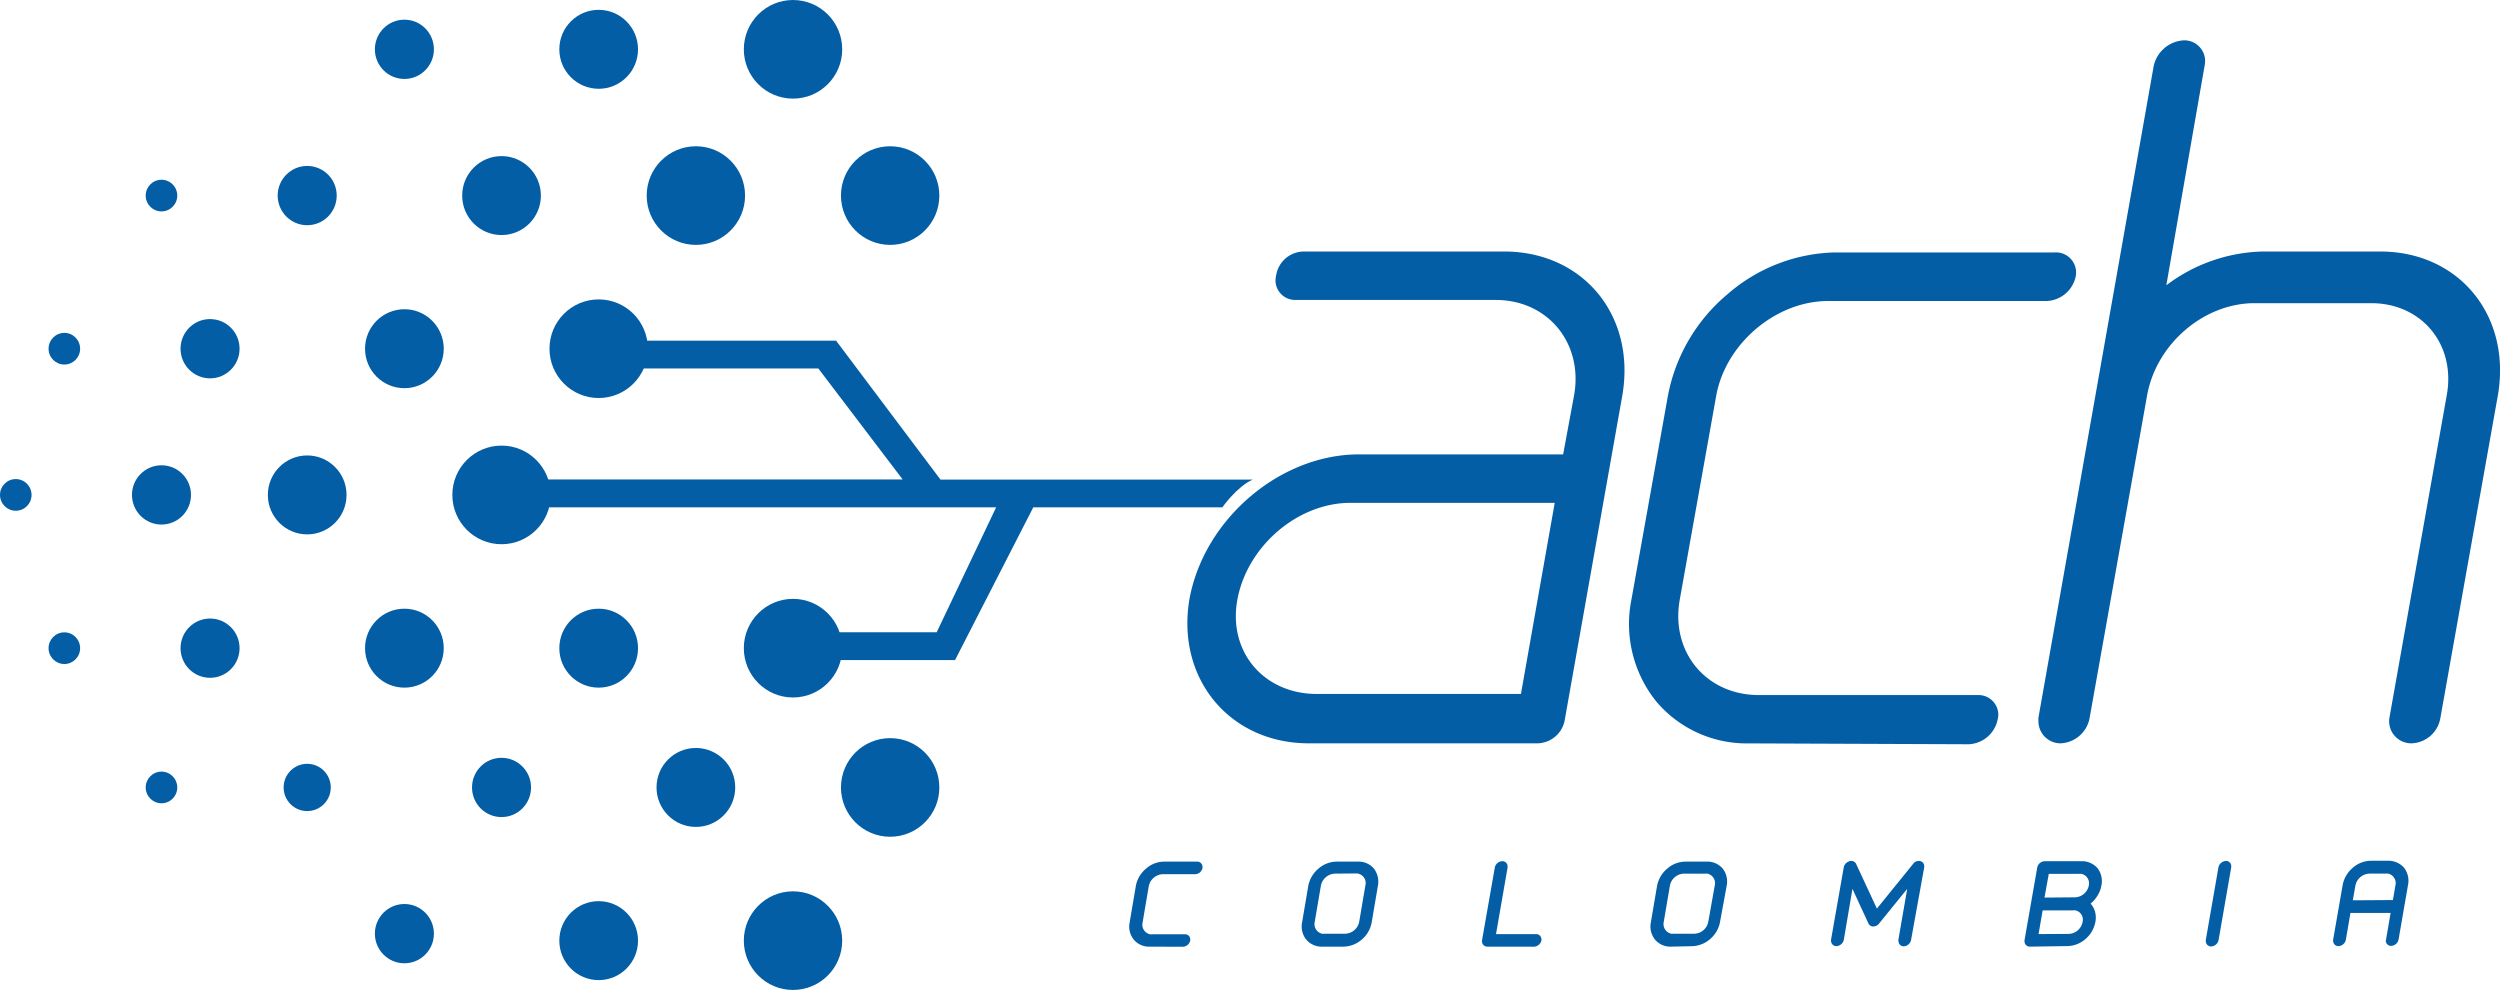 <svg xmlns="http://www.w3.org/2000/svg" viewBox="0 0 404.06 160"><defs><style>.cls-1{fill:#035ea6;}</style></defs><g id="Layer_2" data-name="Layer 2"><g id="Layer_1-2" data-name="Layer 1"><path class="cls-1" d="M103.26,59.55h29l13.63,17.94H85.62V82H161l-9.61,20.19h-17.5v4.49h20.47L167,82h30.56s2.36-3.37,4.92-4.49H152L135.13,55.06h-30.9Z"/><path class="cls-1" d="M211.54,120.14c-12.81,0-21.49-10.49-19.29-23.34,2.36-12.86,14.58-23.36,27.39-23.36h33l1.78-9.6c1.47-8.42-4.28-15.36-12.67-15.36h-32.4a3.18,3.18,0,0,1-3.2-3.13,3.58,3.58,0,0,1,.11-.87,4.57,4.57,0,0,1,4.42-3.83h32.4c12.81,0,21.31,10.34,19.14,23.19l-9.28,52.3a4.58,4.58,0,0,1-4.41,4Zm6.73-38.87c-8.54,0-16.64,7-18.26,15.53s4.27,15.36,12.81,15.36h33l5.46-30.89Z"/><path class="cls-1" d="M322.87,116.29a5,5,0,0,1-4.71,4l-35.49-.14a19.11,19.11,0,0,1-15-6.8,20,20,0,0,1-4-16.4L269.57,64a28.23,28.23,0,0,1,9.58-16.4,27.39,27.39,0,0,1,17.34-6.8h35.63a3.24,3.24,0,0,1,3.42,3.06,3,3,0,0,1-.05.79,5,5,0,0,1-4.71,4h-35.3c-8.55,0-16.64,7-18.11,15.37l-5.89,32.95c-1.47,8.43,4.27,15.37,12.81,15.37h35.34a3.2,3.2,0,0,1,3.34,3A3.24,3.24,0,0,1,322.87,116.29Z"/><path class="cls-1" d="M403.72,63.88,394.43,116a4.89,4.89,0,0,1-4.71,4.14,3.58,3.58,0,0,1-3.58-3.58,3.53,3.53,0,0,1,.05-.56l9.27-52.15C396.94,55.6,391.35,49,383.25,49H364.39c-8.24,0-15.9,6.64-17.37,14.92L337.74,116a5,5,0,0,1-4.71,4.14,3.57,3.57,0,0,1-3.57-3.58,3.52,3.52,0,0,1,0-.56L348.09,10.66a5.29,5.29,0,0,1,4.85-4.14,3.36,3.36,0,0,1,3.46,3.27,4.28,4.28,0,0,1-.09.87l-6.18,35.45a26.78,26.78,0,0,1,15.7-5.46h18.85C397.44,40.65,405.92,51,403.72,63.88Z"/><ellipse class="cls-1" cx="81.06" cy="79.99" rx="7.95" ry="7.97"/><ellipse class="cls-1" cx="96.76" cy="56.36" rx="7.95" ry="7.97"/><ellipse class="cls-1" cx="96.76" cy="7.97" rx="6.36" ry="6.38"/><ellipse class="cls-1" cx="96.76" cy="104.76" rx="6.36" ry="6.38"/><ellipse class="cls-1" cx="96.76" cy="152.03" rx="6.36" ry="6.38"/><ellipse class="cls-1" cx="112.47" cy="31.61" rx="7.95" ry="7.97"/><ellipse class="cls-1" cx="112.47" cy="127.27" rx="6.36" ry="6.38"/><ellipse class="cls-1" cx="128.17" cy="7.97" rx="7.95" ry="7.97"/><ellipse class="cls-1" cx="128.17" cy="104.76" rx="7.95" ry="7.97"/><ellipse class="cls-1" cx="128.17" cy="152.03" rx="7.95" ry="7.97"/><ellipse class="cls-1" cx="143.87" cy="31.61" rx="7.95" ry="7.97"/><ellipse class="cls-1" cx="143.87" cy="127.27" rx="7.95" ry="7.97"/><ellipse class="cls-1" cx="65.36" cy="56.36" rx="6.36" ry="6.38"/><ellipse class="cls-1" cx="65.36" cy="7.97" rx="4.77" ry="4.79"/><ellipse class="cls-1" cx="65.36" cy="150.9" rx="4.77" ry="4.79"/><ellipse class="cls-1" cx="65.36" cy="104.76" rx="6.36" ry="6.38"/><ellipse class="cls-1" cx="81.06" cy="31.61" rx="6.36" ry="6.38"/><ellipse class="cls-1" cx="33.95" cy="56.36" rx="4.77" ry="4.79"/><ellipse class="cls-1" cx="49.65" cy="31.61" rx="4.77" ry="4.79"/><ellipse class="cls-1" cx="33.95" cy="104.76" rx="4.77" ry="4.79"/><ellipse class="cls-1" cx="49.65" cy="127.27" rx="3.81" ry="3.82"/><ellipse class="cls-1" cx="81.06" cy="127.27" rx="4.77" ry="4.79"/><ellipse class="cls-1" cx="49.65" cy="79.99" rx="6.36" ry="6.38"/><ellipse class="cls-1" cx="10.4" cy="56.36" rx="2.55" ry="2.56"/><ellipse class="cls-1" cx="10.4" cy="104.76" rx="2.55" ry="2.56"/><ellipse class="cls-1" cx="26.1" cy="31.61" rx="2.55" ry="2.56"/><ellipse class="cls-1" cx="26.1" cy="79.99" rx="4.77" ry="4.79"/><ellipse class="cls-1" cx="2.55" cy="79.99" rx="2.55" ry="2.56"/><ellipse class="cls-1" cx="26.1" cy="127.27" rx="2.55" ry="2.56"/><path class="cls-1" d="M185.82,153a3.19,3.19,0,0,1-2.57-1.13,3.35,3.35,0,0,1-.67-2.8l1-5.89a4.8,4.8,0,0,1,1.66-2.8,4.44,4.44,0,0,1,3-1.12h5.25a.83.83,0,0,1,.86.8.91.91,0,0,1,0,.23,1.24,1.24,0,0,1-1.19,1h-5.25a2.41,2.41,0,0,0-2.24,1.93l-1,5.89a1.58,1.58,0,0,0,1.19,1.89,1.81,1.81,0,0,0,.4,0h5.25a.82.82,0,0,1,.86.78,1,1,0,0,1,0,.24,1.28,1.28,0,0,1-1.19,1Z"/><path class="cls-1" d="M213.73,153a3.24,3.24,0,0,1-2.6-1.13,3.39,3.39,0,0,1-.68-2.8l1-5.89a4.8,4.8,0,0,1,1.66-2.8,4.49,4.49,0,0,1,3-1.12h3.36a3.21,3.21,0,0,1,2.58,1.12,3.47,3.47,0,0,1,.65,2.8l-1,5.89a4.74,4.74,0,0,1-1.62,2.8,4.6,4.6,0,0,1-3,1.13Zm2-11.8a2.41,2.41,0,0,0-2.24,1.93l-1,5.88a1.59,1.59,0,0,0,1.19,1.9,1.71,1.71,0,0,0,.39,0h3.36a2.38,2.38,0,0,0,2.25-1.93l1-5.88a1.55,1.55,0,0,0-1.57-1.93Z"/><path class="cls-1" d="M240.41,153a.85.85,0,0,1-.88-.8.75.75,0,0,1,0-.21l2.07-11.8a1.29,1.29,0,0,1,1.19-1,.83.83,0,0,1,.87.79,1,1,0,0,1,0,.24l-1.87,10.76h6.48a.83.83,0,0,1,.86.8.6.6,0,0,1,0,.23,1.3,1.3,0,0,1-1.2,1Z"/><path class="cls-1" d="M270.09,153a3.21,3.21,0,0,1-2.59-1.13,3.36,3.36,0,0,1-.68-2.8l1-5.89a4.8,4.8,0,0,1,1.66-2.8,4.47,4.47,0,0,1,3-1.12h3.36a3.25,3.25,0,0,1,2.59,1.12,3.43,3.43,0,0,1,.64,2.8L278,149a4.76,4.76,0,0,1-1.63,2.8,4.63,4.63,0,0,1-3,1.13Zm2.05-11.8a2.38,2.38,0,0,0-2.24,1.93l-1,5.88a1.6,1.6,0,0,0,1.2,1.9,1.75,1.75,0,0,0,.4,0h3.36a2.36,2.36,0,0,0,2.24-1.93l1.05-5.88a1.57,1.57,0,0,0-1.17-1.89,1.36,1.36,0,0,0-.4,0Z"/><path class="cls-1" d="M306.82,151.92l1.43-8.26-4.55,5.61a1.2,1.2,0,0,1-.93.47.85.85,0,0,1-.78-.47l-2.59-5.61L298,151.92a1.3,1.3,0,0,1-1.2,1,.86.86,0,0,1-.86-.85,1.37,1.37,0,0,1,0-.19L298,140.15a1.31,1.31,0,0,1,1.2-1,.84.84,0,0,1,.79.47l3.36,7.23,5.86-7.23a1.1,1.1,0,0,1,.93-.47.83.83,0,0,1,.86.81.78.78,0,0,1,0,.22l-2.13,11.77a1.28,1.28,0,0,1-1.19,1,.85.85,0,0,1-.84-.85A1.37,1.37,0,0,1,306.82,151.92Z"/><path class="cls-1" d="M328.06,153a.85.85,0,0,1-.85-.83,1.49,1.49,0,0,1,0-.21l2.06-11.77a1.29,1.29,0,0,1,1.2-1h5.92a3.33,3.33,0,0,1,2.61,1.12,3.42,3.42,0,0,1,.64,2.8,4.44,4.44,0,0,1-.63,1.64,5,5,0,0,1-1.12,1.3h0a3.13,3.13,0,0,1,.72,1.31,3.74,3.74,0,0,1,.06,1.63,4.82,4.82,0,0,1-1.63,2.8,4.56,4.56,0,0,1-3,1.12Zm6.3-2.06A2.37,2.37,0,0,0,336.6,149a1.54,1.54,0,0,0-1.14-1.86,1.57,1.57,0,0,0-.43,0h-4.89l-.66,3.83Zm1-5.91a2.35,2.35,0,0,0,2.24-1.9,1.57,1.57,0,0,0-1.17-1.89,1.33,1.33,0,0,0-.4,0h-4.9l-.69,3.83Z"/><path class="cls-1" d="M356.51,151.92l2.05-11.77a1.31,1.31,0,0,1,1.2-1,.82.82,0,0,1,.86.81.53.53,0,0,1,0,.22l-2.05,11.79a1.3,1.3,0,0,1-1.2,1,.85.85,0,0,1-.86-.84A.75.75,0,0,1,356.51,151.92Z"/><path class="cls-1" d="M385.63,151.92l.75-4.37h-6.49l-.75,4.37a1.29,1.29,0,0,1-1.2,1,.85.85,0,0,1-.85-.83,1.49,1.49,0,0,1,0-.21l1.54-8.83a4.84,4.84,0,0,1,1.65-2.81,4.52,4.52,0,0,1,3-1.12h2.66a3.37,3.37,0,0,1,2.61,1.12,3.45,3.45,0,0,1,.64,2.81l-1.53,8.83a1.3,1.3,0,0,1-1.19,1,.85.85,0,0,1-.87-.82A.83.83,0,0,1,385.63,151.92Zm1.12-6.45.41-2.38A1.57,1.57,0,0,0,386,141.2a1.33,1.33,0,0,0-.4,0h-2.67a2.39,2.39,0,0,0-2.24,1.93l-.42,2.38Z"/></g></g></svg>